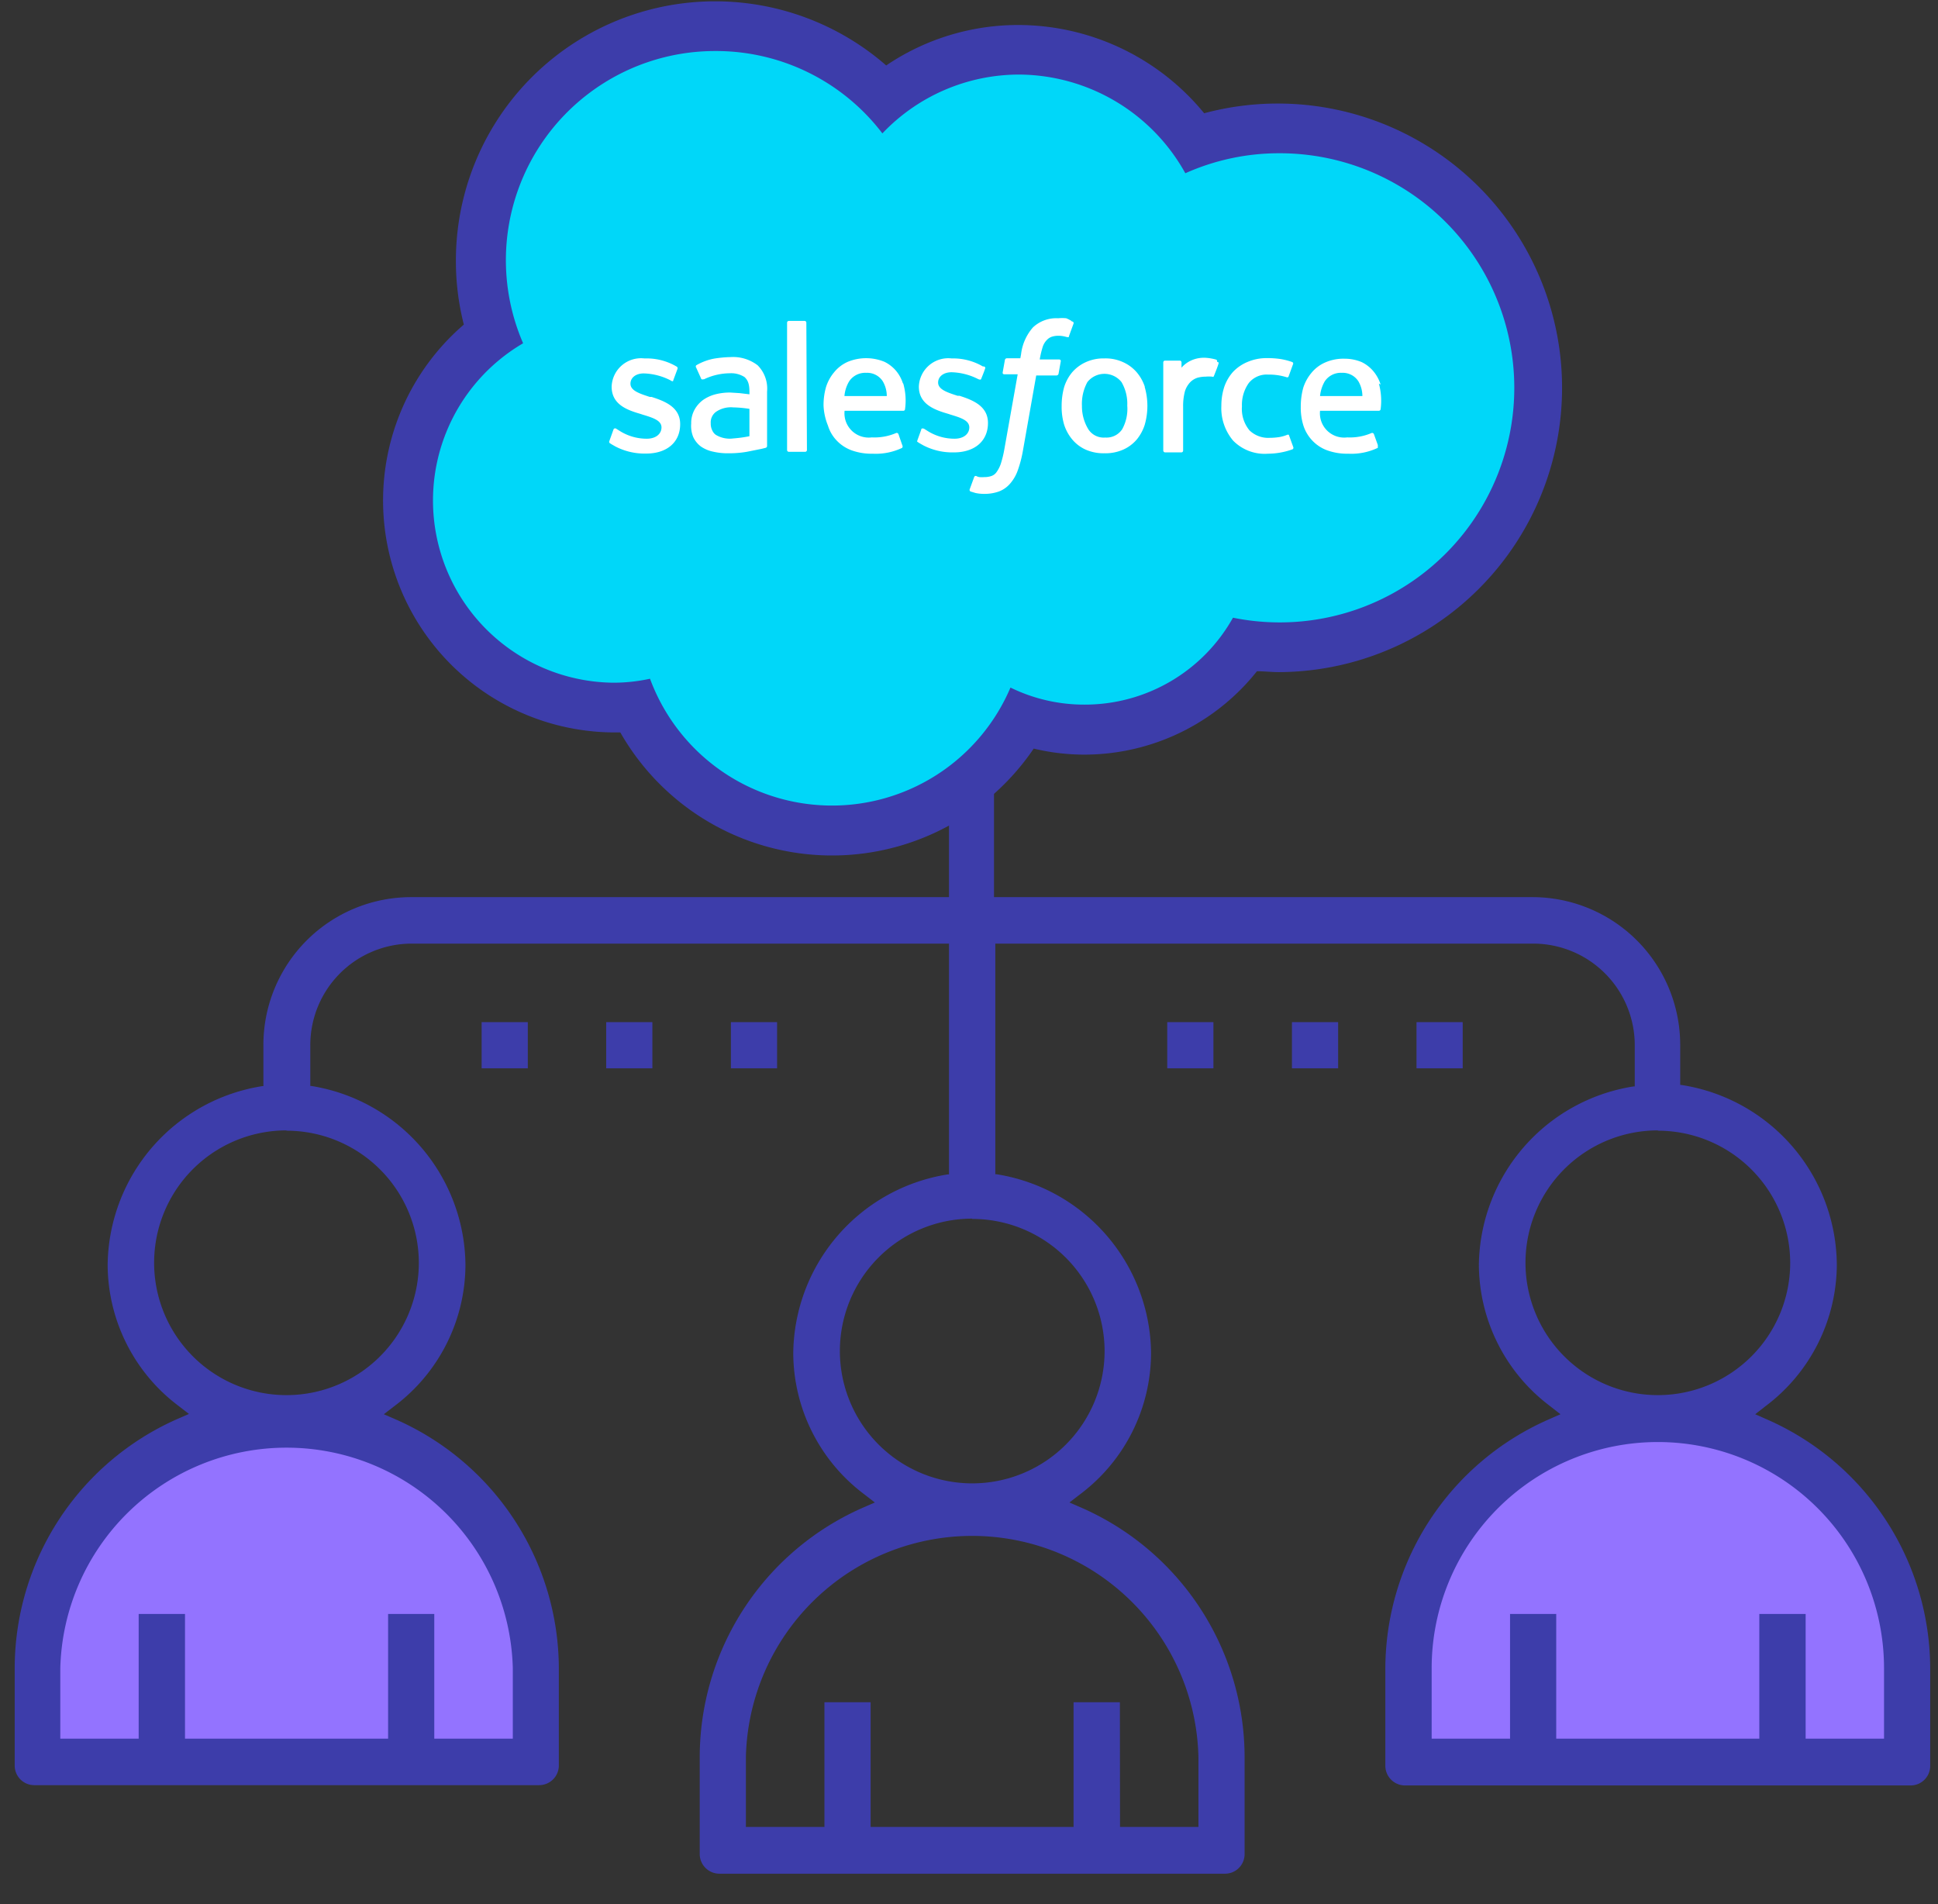 <?xml version="1.0" encoding="UTF-8"?> <svg xmlns="http://www.w3.org/2000/svg" id="Layer_2" data-name="Layer 2" viewBox="0 0 131.78 129.47"><rect x="0" y="0" width="131.78" height="129.47" fill="#333333" stroke="none"/><defs><style>.cls-1{fill:#9373ff;}.cls-2{fill:#3d3daa;}.cls-3{fill:#00d7f9;}.cls-4{fill:#fff;fill-rule:evenodd;}</style></defs><path class="cls-1" d="M36.67,119.79S39,96.34,19.48,96.34s-17,23.45-17,23.45Z"></path><path class="cls-1" d="M129.79,119.79s2.32-23.45-17.19-23.45-17,23.45-17,23.45Z"></path><path class="cls-2" d="M67.68,61h36.57a10.05,10.05,0,0,1,10,10v2.77h.07A12.46,12.46,0,0,1,124.9,86a12.09,12.09,0,0,1-4.82,9.59l-.73.57.84.37a18.54,18.54,0,0,1,11.06,16.94v6.6a1.33,1.33,0,0,1-1.33,1.33H95.54a1.34,1.34,0,0,1-1.34-1.33v-6.6a18.55,18.55,0,0,1,11.07-16.94l.84-.37-.73-.57A12.09,12.09,0,0,1,100.56,86a12.44,12.44,0,0,1,10.52-12.13h.08V71.07a6.91,6.91,0,0,0-6.91-6.91H67.68V79.84h.07A12.44,12.44,0,0,1,78.27,92a12.05,12.05,0,0,1-4.81,9.59l-.74.57.85.37a18.54,18.54,0,0,1,11.06,16.94v6.6a1.33,1.33,0,0,1-1.33,1.33H48.91a1.34,1.34,0,0,1-1.33-1.33v-6.6a18.54,18.54,0,0,1,11.06-16.94l.85-.37-.74-.57A12.05,12.05,0,0,1,53.94,92,12.44,12.44,0,0,1,64.46,79.85h.07V64.16H28a6.9,6.9,0,0,0-6.9,6.91v2.77h.07A12.44,12.44,0,0,1,31.65,86a12.05,12.05,0,0,1-4.81,9.59l-.74.57.85.37A18.54,18.54,0,0,1,38,113.45v6.6a1.34,1.34,0,0,1-1.33,1.33H2.29A1.33,1.33,0,0,1,1,120.05v-6.6A18.54,18.54,0,0,1,12,96.51l.85-.37-.74-.57A12.05,12.05,0,0,1,7.32,86,12.44,12.44,0,0,1,17.84,73.85h.07V71.07A10.05,10.05,0,0,1,28,61H64.53m58.25,57.22h5.33v-4.79a15.38,15.38,0,0,0-30.76,0v4.79h5.33v-8.48h3.14v8.48h13.81v-8.48h3.15Zm-46.62,6h5.33v-4.79a15.39,15.39,0,0,0-30.77,0v4.79h5.34v-8.48H59.2v8.48H73v-8.48h3.15Zm-46.63-6h5.34v-4.79a15.39,15.39,0,0,0-30.77,0v4.79H9.43v-8.48h3.15v8.48H26.39v-8.48h3.14Zm83.2-41.36a9,9,0,1,0,9,9A9,9,0,0,0,112.73,76.88Zm-46.62,6a9,9,0,1,0,9,9A9,9,0,0,0,66.11,82.88Zm-46.63-6a9,9,0,1,0,9,9A9,9,0,0,0,19.48,76.88Z"></path><rect class="cls-2" x="79.37" y="69.5" width="3.14" height="3.14"></rect><rect class="cls-2" x="87.85" y="69.5" width="3.14" height="3.14"></rect><rect class="cls-2" x="96.32" y="69.5" width="3.14" height="3.14"></rect><rect class="cls-2" x="32.75" y="69.5" width="3.14" height="3.14"></rect><rect class="cls-2" x="41.22" y="69.5" width="3.14" height="3.14"></rect><rect class="cls-2" x="49.7" y="69.5" width="3.14" height="3.14"></rect><path class="cls-3" d="M56.57,56.47A15,15,0,0,1,43.16,48a14.28,14.28,0,0,1-1.46.08A13.78,13.78,0,0,1,31.83,44a14.13,14.13,0,0,1,1.68-21.3,15.61,15.61,0,0,1-.8-5,15.93,15.93,0,0,1,27.39-11,14.41,14.41,0,0,1,9.16-3.26,14.7,14.7,0,0,1,12,6.31,17.08,17.08,0,0,1,5.69-1A17.64,17.64,0,0,1,87,44a17.35,17.35,0,0,1-2.28-.15,13.27,13.27,0,0,1-15.16,5.06A14.84,14.84,0,0,1,56.57,56.47Z"></path><path class="cls-2" d="M48.65,3.47A14.21,14.21,0,0,1,60,9.07a12.83,12.83,0,0,1,9.3-4,13,13,0,0,1,11.3,6.71,15.59,15.59,0,0,1,6.38-1.36h0A15.95,15.95,0,1,1,83.84,42a11.54,11.54,0,0,1-10.08,5.91,11.39,11.39,0,0,1-5.05-1.16,13.19,13.19,0,0,1-24.51-.6,11.69,11.69,0,0,1-2.51.27h0a12.39,12.39,0,0,1-6.12-23.08A14.22,14.22,0,0,1,48.64,3.47h0m0-3.38h0A17.62,17.62,0,0,0,31,17.69a17.4,17.4,0,0,0,.54,4.38A15.77,15.77,0,0,0,41.69,49.8h.49a16.57,16.57,0,0,0,28.11,1.1,14.78,14.78,0,0,0,3.47.41,15,15,0,0,0,11.71-5.67c.49,0,1,.06,1.49.06a19.33,19.33,0,1,0-5.08-38,16.36,16.36,0,0,0-12.62-6,16,16,0,0,0-9,2.75A17.69,17.69,0,0,0,48.65.09Z"></path><path class="cls-4" d="M41.43,30l.28-.78a.12.12,0,0,1,.19-.07l.24.15a3.43,3.43,0,0,0,1.84.53c.62,0,1-.33,1-.77v0c0-.48-.6-.66-1.29-.87l-.15-.05c-.94-.27-1.95-.66-1.95-1.85v0a2,2,0,0,1,2.22-1.92H44a4,4,0,0,1,2,.55.13.13,0,0,1,.07.16l-.29.78c0,.14-.19,0-.19,0a4.23,4.23,0,0,0-1.81-.47c-.56,0-.91.3-.91.7v0c0,.47.61.67,1.32.9l.12,0c.94.3,1.94.71,1.94,1.85v0c0,1.22-.89,2-2.32,2a4.3,4.3,0,0,1-2.08-.48c-.14-.08-.27-.15-.4-.24a.13.13,0,0,1,0-.16Zm20.93,0,.28-.78c0-.13.16-.08.19-.07l.24.15a3.43,3.43,0,0,0,1.84.53c.62,0,1-.33,1-.77v0c0-.48-.59-.66-1.28-.87l-.15-.05c-.94-.27-2-.66-2-1.85v0a2,2,0,0,1,2.22-1.92h.14a4,4,0,0,1,2,.55A.13.13,0,0,1,67,25c0,.07-.26.71-.29.78s-.19,0-.19,0a4.23,4.23,0,0,0-1.81-.47c-.56,0-.92.3-.92.7v0c0,.47.61.67,1.32.9l.13,0c.94.3,1.94.71,1.94,1.85v0c0,1.22-.89,2-2.32,2a4.3,4.3,0,0,1-2.08-.48c-.14-.08-.27-.15-.4-.24A.12.12,0,0,1,62.36,30Zm15.48-3.68a4.64,4.64,0,0,1,0,2.56,3,3,0,0,1-.54,1,2.6,2.6,0,0,1-.92.69,3,3,0,0,1-1.28.25,3,3,0,0,1-1.28-.25,2.56,2.56,0,0,1-.91-.69,3,3,0,0,1-.55-1,4.25,4.25,0,0,1-.17-1.28,4.72,4.72,0,0,1,.17-1.28,2.94,2.94,0,0,1,.54-1,2.69,2.69,0,0,1,.92-.69,2.9,2.9,0,0,1,1.28-.26,2.84,2.84,0,0,1,1.28.26,2.65,2.65,0,0,1,.92.69A2.94,2.94,0,0,1,77.84,26.28Zm-1.19,1.28a2.9,2.9,0,0,0-.39-1.62,1.48,1.48,0,0,0-2.32,0,3.08,3.08,0,0,0-.37,1.62A3,3,0,0,0,74,29.18a1.24,1.24,0,0,0,1.15.57,1.28,1.28,0,0,0,1.16-.57A2.87,2.87,0,0,0,76.65,27.56Zm11,2,.29.8a.12.12,0,0,1-.05.15,5,5,0,0,1-1.68.3,3,3,0,0,1-2.36-.89,3.42,3.42,0,0,1-.8-2.37,4.1,4.1,0,0,1,.2-1.29,3,3,0,0,1,.58-1,2.87,2.87,0,0,1,1-.69,3.25,3.25,0,0,1,1.33-.26,6,6,0,0,1,.9.06,4.49,4.49,0,0,1,.79.2.11.11,0,0,1,.08.14c-.12.32-.19.53-.3.82a.1.1,0,0,1-.14.08,4,4,0,0,0-1.26-.18,1.56,1.56,0,0,0-1.32.58,2.56,2.56,0,0,0-.46,1.58,2.29,2.29,0,0,0,.51,1.63,1.83,1.83,0,0,0,1.37.51,4.4,4.4,0,0,0,.65-.05,2.58,2.58,0,0,0,.56-.16A.11.11,0,0,1,87.64,29.57Zm6.11-3.52a4.39,4.39,0,0,1,.12,1.74.12.12,0,0,1-.12.11h-4a1.65,1.65,0,0,0,1.85,1.81,3.73,3.73,0,0,0,1.66-.3.13.13,0,0,1,.15.07l.27.75c0,.12,0,.16,0,.19a4.18,4.18,0,0,1-2,.4,4,4,0,0,1-1.47-.24,2.63,2.63,0,0,1-1-.67,2.68,2.68,0,0,1-.59-1,4.06,4.06,0,0,1-.18-1.29,4.79,4.79,0,0,1,.17-1.29,3,3,0,0,1,.55-1,2.49,2.49,0,0,1,.93-.71,3.07,3.07,0,0,1,1.33-.26,3,3,0,0,1,1.16.23,2.44,2.44,0,0,1,.77.59,2.64,2.64,0,0,1,.52.94Zm-4,.85h2.88a2,2,0,0,0-.27-1,1.26,1.26,0,0,0-1.13-.58,1.31,1.31,0,0,0-1.16.58,2.47,2.47,0,0,0-.32,1Zm-28.34-.85a4.19,4.19,0,0,1,.12,1.74.11.11,0,0,1-.11.11h-4a1.65,1.65,0,0,0,1.85,1.81,3.73,3.73,0,0,0,1.66-.3.13.13,0,0,1,.15.07l.26.75c.06.12,0,.16,0,.19a4.18,4.18,0,0,1-2,.4,4,4,0,0,1-1.47-.24,2.67,2.67,0,0,1-1-.67,2.53,2.53,0,0,1-.58-1A4.06,4.06,0,0,1,56,27.6a4.42,4.42,0,0,1,.17-1.29,2.94,2.94,0,0,1,.55-1,2.49,2.49,0,0,1,.93-.71,3.28,3.28,0,0,1,2.49,0,2.44,2.44,0,0,1,.77.59A2.49,2.49,0,0,1,61.39,26.05Zm-4,.85h2.88a2,2,0,0,0-.27-1,1.26,1.26,0,0,0-1.13-.58,1.31,1.31,0,0,0-1.16.58,2.31,2.31,0,0,0-.32,1Zm-7.13-.2.67.08v-.17c0-.54-.11-.79-.33-1a1.68,1.68,0,0,0-1-.26,4.13,4.13,0,0,0-1.76.41l-.07,0a.09.09,0,0,1-.13-.06L47.34,25a.13.13,0,0,1,0-.16,3.76,3.76,0,0,1,1.24-.46,7.89,7.89,0,0,1,1.09-.1,2.74,2.74,0,0,1,1.85.56,2.24,2.24,0,0,1,.64,1.78v3.7a.13.13,0,0,1-.1.13l-.28.07-1,.2a7.09,7.09,0,0,1-1.22.1,4.35,4.35,0,0,1-1.07-.11,2.26,2.26,0,0,1-.83-.35,1.71,1.71,0,0,1-.52-.64A2,2,0,0,1,47,28.8a1.88,1.88,0,0,1,.22-.93,2.07,2.07,0,0,1,.58-.67,2.63,2.63,0,0,1,.85-.39,4,4,0,0,1,1-.12Zm-1.61,2.84a1.83,1.83,0,0,0,1.19.24,8.64,8.64,0,0,0,1.09-.15V27.8a8.09,8.09,0,0,0-1.1-.1,1.79,1.79,0,0,0-1.17.3.88.88,0,0,0-.36.78,1,1,0,0,0,.12.52A.7.7,0,0,0,48.64,29.54Zm34.19-4.92c0,.11-.23.67-.3.85s-.07.12-.15.11a2.42,2.42,0,0,0-.44,0,2.16,2.16,0,0,0-.54.07,1.22,1.22,0,0,0-.5.3,1.6,1.6,0,0,0-.36.6,3.82,3.82,0,0,0-.13,1.06v3a.12.12,0,0,1-.12.12H79.23a.13.13,0,0,1-.13-.12h0v-6a.12.12,0,0,1,.12-.12h1a.12.12,0,0,1,.12.12V25a1.91,1.91,0,0,1,.68-.5,2.1,2.1,0,0,1,1-.17,3.42,3.42,0,0,1,.67.12.1.1,0,0,1,.06.14Zm-10-2.79A.11.11,0,0,1,73,22l-.31.85c0,.06,0,.1-.18.06a1.91,1.91,0,0,0-.54-.08,1.44,1.44,0,0,0-.43.06.81.81,0,0,0-.34.21,1.23,1.23,0,0,0-.28.43,6.16,6.16,0,0,0-.22.91H72c.1,0,.14.05.13.13l-.15.84a.15.15,0,0,1-.14.12H70.46l-.91,5.15A8,8,0,0,1,69.2,32a2.75,2.75,0,0,1-.53.9,1.88,1.88,0,0,1-.75.52,2.89,2.89,0,0,1-1,.16,2.67,2.67,0,0,1-.59-.06L66,33.42a.12.12,0,0,1-.06-.16l.3-.82a.11.11,0,0,1,.15-.07.65.65,0,0,0,.21.07,1.86,1.86,0,0,0,.33,0,1.41,1.41,0,0,0,.47-.07.7.7,0,0,0,.37-.28,2.08,2.08,0,0,0,.29-.58,7.6,7.6,0,0,0,.24-1l.9-5.06h-.89c-.11,0-.14-.05-.13-.13l.15-.84a.14.14,0,0,1,.14-.12h.91l.05-.27a3.35,3.35,0,0,1,.81-1.83,2.31,2.31,0,0,1,1.71-.62,2.87,2.87,0,0,1,.55,0A2.15,2.15,0,0,1,72.87,21.83Zm-18,8.74a.12.12,0,0,1-.12.12H53.64a.12.12,0,0,1-.12-.12V21.94a.12.12,0,0,1,.12-.12h1.07a.12.12,0,0,1,.12.12Z"></path><rect class="cls-2" x="64.53" y="52.97" width="3.06" height="9.65"></rect></svg> 